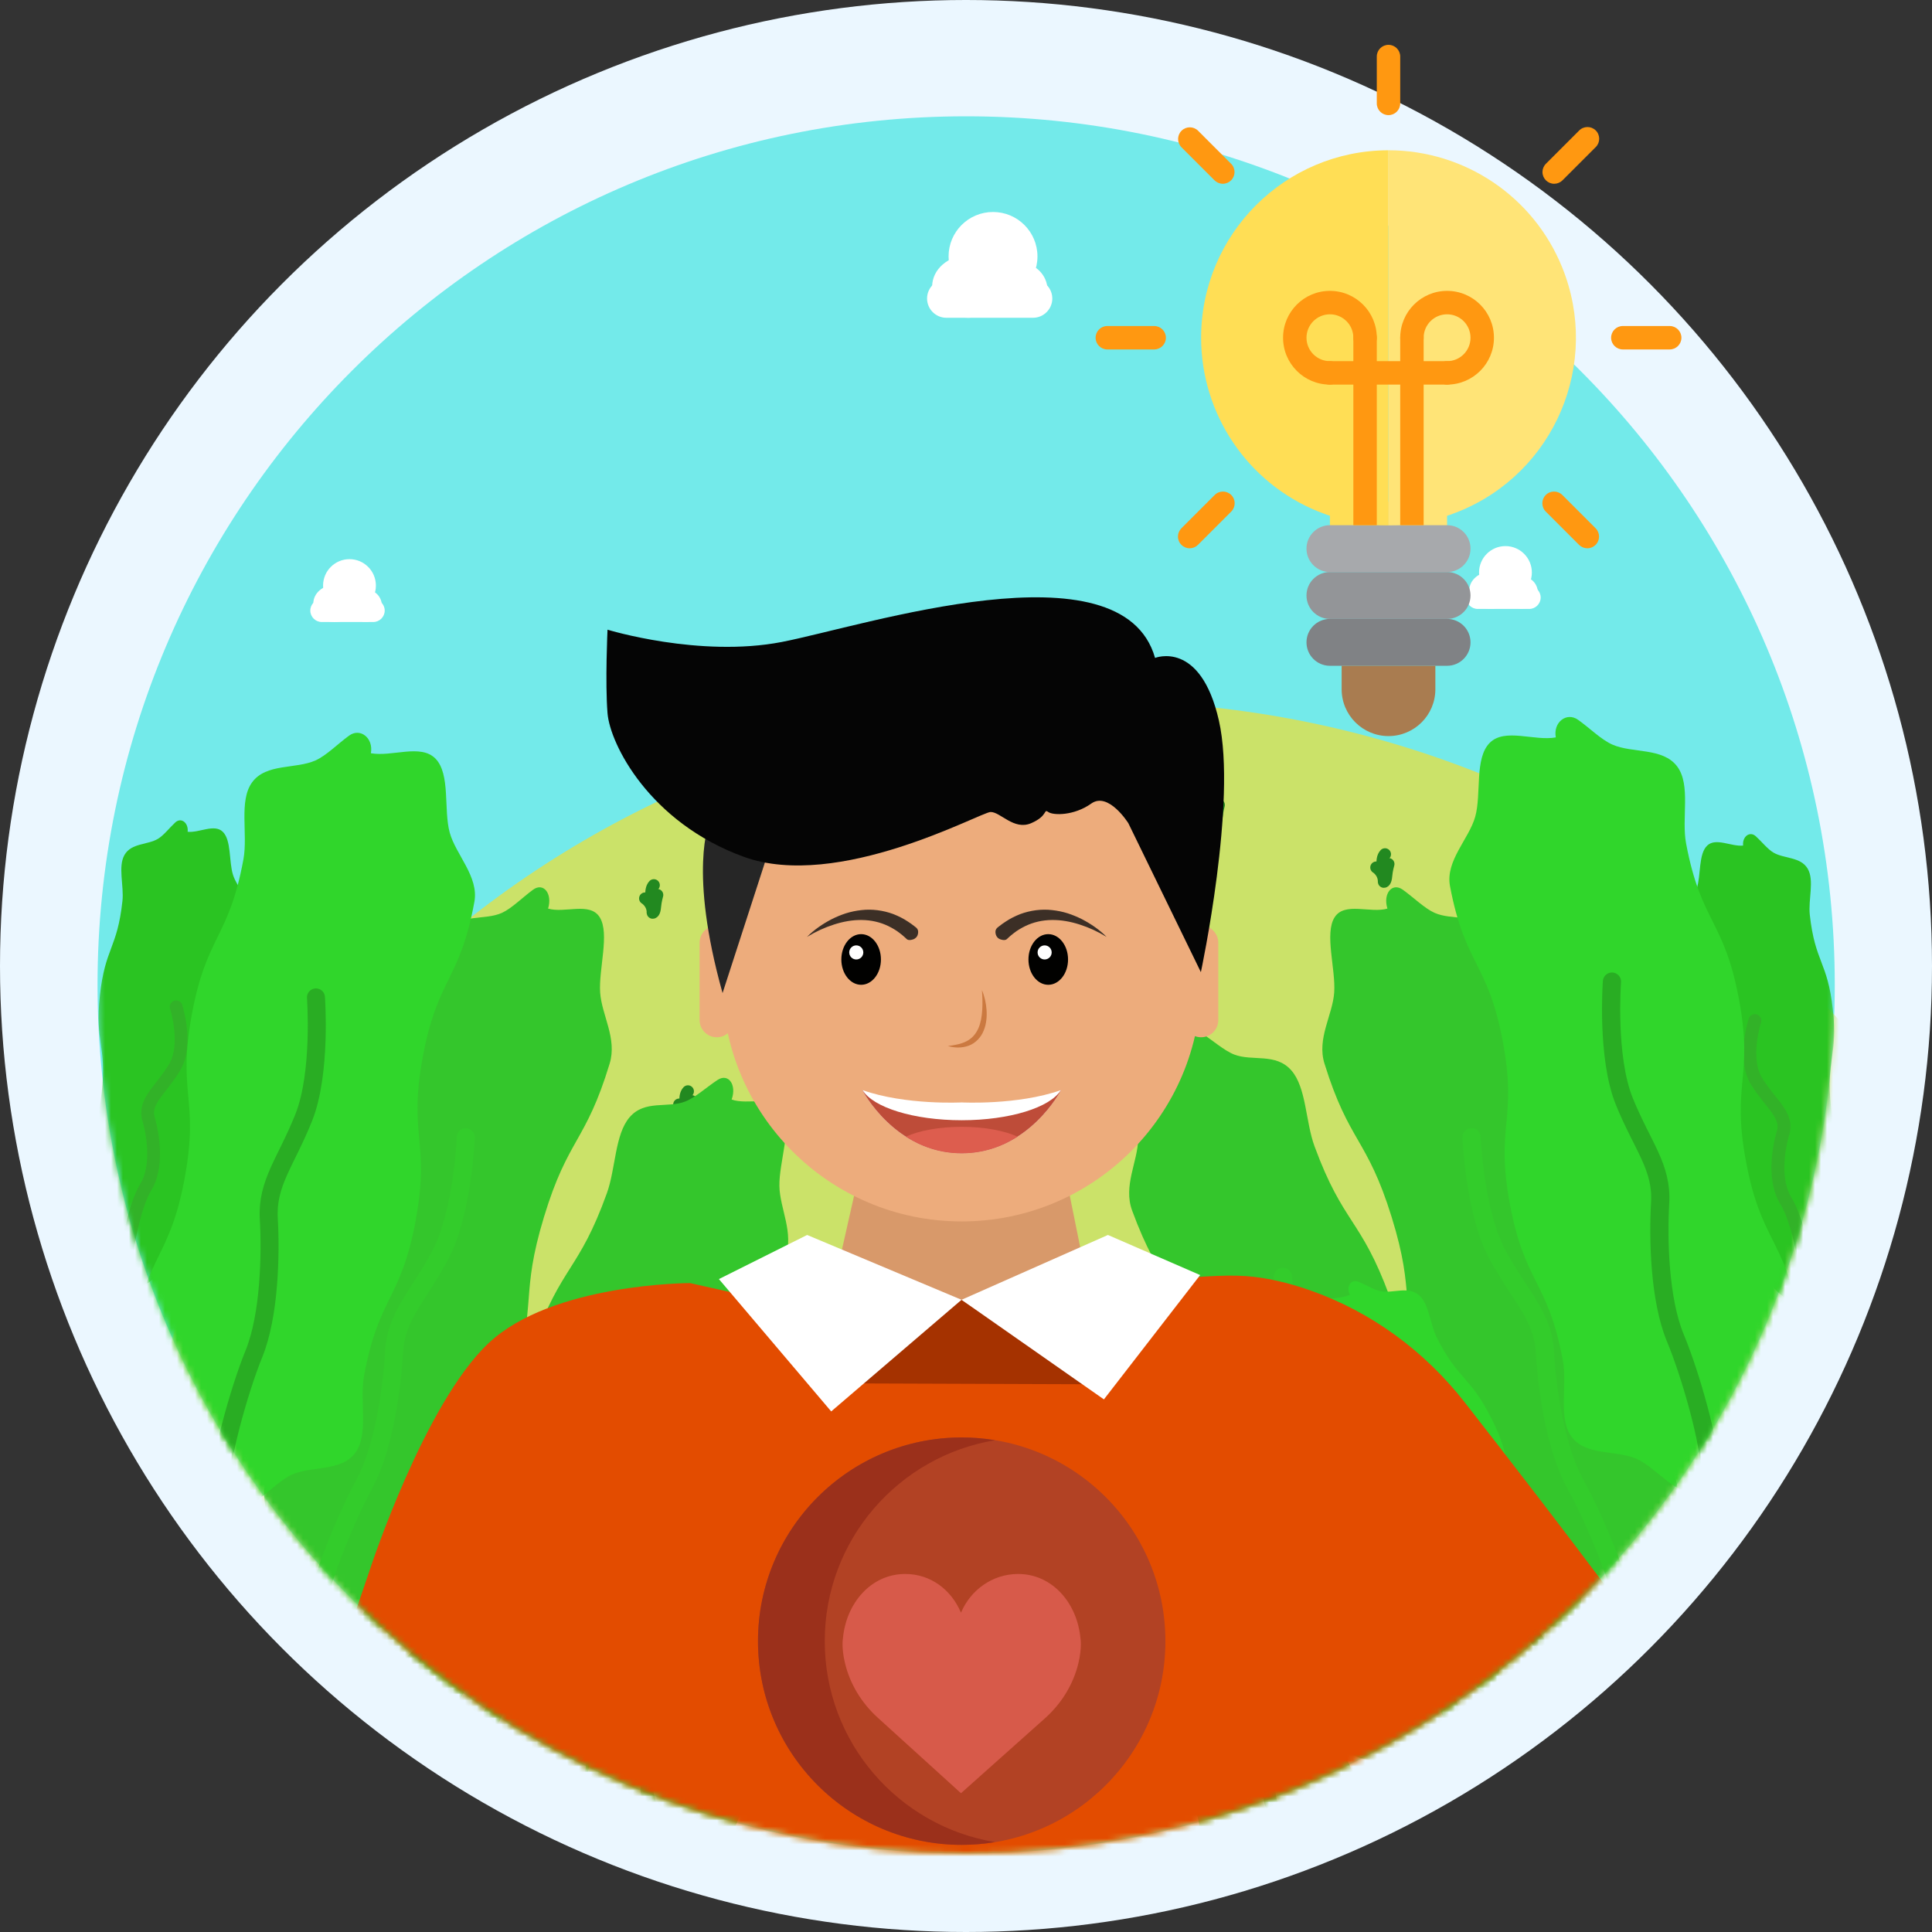 <?xml version="1.0" encoding="UTF-8"?>
<svg width="322px" height="322px" viewBox="0 0 322 322" version="1.1" xmlns="http://www.w3.org/2000/svg" xmlns:xlink="http://www.w3.org/1999/xlink">
    <rect x="0" y="0" width="322" height="322" fill="#333333" stroke="none"/>
    <!-- Generator: Sketch 54.1 (76490) - https://sketchapp.com -->
    <title>changelives</title>
    <desc>Created with Sketch.</desc>
    <defs>
        <path d="M0.256,145.232 C0.256,225.186 65.071,290.001 145.025,290.001 L145.025,290.001 C224.979,290.001 289.794,225.186 289.794,145.232 L289.794,145.232 C289.794,65.278 224.979,0.463 145.025,0.463 L145.025,0.463 C65.071,0.463 0.256,65.278 0.256,145.232" id="path-1"></path>
        <path d="M0.256,145.232 C0.256,225.186 65.071,290.001 145.025,290.001 L145.025,290.001 C224.979,290.001 289.794,225.186 289.794,145.232 L289.794,145.232 C289.794,65.278 224.979,0.463 145.025,0.463 L145.025,0.463 C65.071,0.463 0.256,65.278 0.256,145.232" id="path-3"></path>
        <path d="M0.256,145.232 C0.256,225.186 65.071,290.001 145.025,290.001 L145.025,290.001 C224.979,290.001 289.794,225.186 289.794,145.232 L289.794,145.232 C289.794,65.278 224.979,0.463 145.025,0.463 L145.025,0.463 C65.071,0.463 0.256,65.278 0.256,145.232" id="path-5"></path>
        <path d="M0.256,145.232 C0.256,225.186 65.071,290.001 145.025,290.001 L145.025,290.001 C224.979,290.001 289.794,225.186 289.794,145.232 L289.794,145.232 C289.794,65.278 224.979,0.463 145.025,0.463 L145.025,0.463 C65.071,0.463 0.256,65.278 0.256,145.232" id="path-7"></path>
        <path d="M0.256,145.232 C0.256,225.186 65.071,290.001 145.025,290.001 L145.025,290.001 C224.979,290.001 289.794,225.186 289.794,145.232 L289.794,145.232 C289.794,65.278 224.979,0.463 145.025,0.463 L145.025,0.463 C65.071,0.463 0.256,65.278 0.256,145.232" id="path-9"></path>
        <path d="M0.256,145.232 C0.256,225.186 65.071,290.001 145.025,290.001 L145.025,290.001 C224.979,290.001 289.794,225.186 289.794,145.232 L289.794,145.232 C289.794,65.278 224.979,0.463 145.025,0.463 L145.025,0.463 C65.071,0.463 0.256,65.278 0.256,145.232" id="path-11"></path>
        <path d="M0.256,145.232 C0.256,225.186 65.071,290.001 145.025,290.001 L145.025,290.001 C224.979,290.001 289.794,225.186 289.794,145.232 L289.794,145.232 C289.794,65.278 224.979,0.463 145.025,0.463 L145.025,0.463 C65.071,0.463 0.256,65.278 0.256,145.232" id="path-13"></path>
        <path d="M0.256,145.232 C0.256,225.186 65.071,290.001 145.025,290.001 L145.025,290.001 C224.979,290.001 289.794,225.186 289.794,145.232 L289.794,145.232 C289.794,65.278 224.979,0.463 145.025,0.463 L145.025,0.463 C65.071,0.463 0.256,65.278 0.256,145.232" id="path-15"></path>
        <path d="M0.256,145.232 C0.256,225.186 65.071,290.001 145.025,290.001 L145.025,290.001 C224.979,290.001 289.794,225.186 289.794,145.232 L289.794,145.232 C289.794,65.278 224.979,0.463 145.025,0.463 L145.025,0.463 C65.071,0.463 0.256,65.278 0.256,145.232" id="path-17"></path>
        <path d="M0.256,145.232 C0.256,225.186 65.071,290.001 145.025,290.001 L145.025,290.001 C224.979,290.001 289.794,225.186 289.794,145.232 L289.794,145.232 C289.794,65.278 224.979,0.463 145.025,0.463 L145.025,0.463 C65.071,0.463 0.256,65.278 0.256,145.232" id="path-19"></path>
        <path d="M0.256,145.232 C0.256,225.186 65.071,290.001 145.025,290.001 L145.025,290.001 C224.979,290.001 289.794,225.186 289.794,145.232 L289.794,145.232 C289.794,65.278 224.979,0.463 145.025,0.463 L145.025,0.463 C65.071,0.463 0.256,65.278 0.256,145.232" id="path-21"></path>
        <path d="M0.256,145.232 C0.256,225.186 65.071,290.001 145.025,290.001 L145.025,290.001 C224.979,290.001 289.794,225.186 289.794,145.232 L289.794,145.232 C289.794,65.278 224.979,0.463 145.025,0.463 L145.025,0.463 C65.071,0.463 0.256,65.278 0.256,145.232" id="path-23"></path>
        <path d="M0.256,145.232 C0.256,225.186 65.071,290.001 145.025,290.001 L145.025,290.001 C224.979,290.001 289.794,225.186 289.794,145.232 L289.794,145.232 C289.794,65.278 224.979,0.463 145.025,0.463 L145.025,0.463 C65.071,0.463 0.256,65.278 0.256,145.232" id="path-25"></path>
        <path d="M0.256,145.232 C0.256,225.186 65.071,290.001 145.025,290.001 L145.025,290.001 C224.979,290.001 289.794,225.186 289.794,145.232 L289.794,145.232 C289.794,65.278 224.979,0.463 145.025,0.463 L145.025,0.463 C65.071,0.463 0.256,65.278 0.256,145.232" id="path-27"></path>
        <path d="M0.256,145.232 C0.256,225.186 65.071,290.001 145.025,290.001 L145.025,290.001 C224.979,290.001 289.794,225.186 289.794,145.232 L289.794,145.232 C289.794,65.278 224.979,0.463 145.025,0.463 L145.025,0.463 C65.071,0.463 0.256,65.278 0.256,145.232" id="path-29"></path>
        <path d="M0.256,145.232 C0.256,225.186 65.071,290.001 145.025,290.001 L145.025,290.001 C224.979,290.001 289.794,225.186 289.794,145.232 L289.794,145.232 C289.794,65.278 224.979,0.463 145.025,0.463 L145.025,0.463 C65.071,0.463 0.256,65.278 0.256,145.232" id="path-31"></path>
        <path d="M0.256,145.232 C0.256,225.186 65.071,290.001 145.025,290.001 L145.025,290.001 C224.979,290.001 289.794,225.186 289.794,145.232 L289.794,145.232 C289.794,65.278 224.979,0.463 145.025,0.463 L145.025,0.463 C65.071,0.463 0.256,65.278 0.256,145.232" id="path-33"></path>
        <path d="M0.256,145.232 C0.256,225.186 65.071,290.001 145.025,290.001 L145.025,290.001 C224.979,290.001 289.794,225.186 289.794,145.232 L289.794,145.232 C289.794,65.278 224.979,0.463 145.025,0.463 L145.025,0.463 C65.071,0.463 0.256,65.278 0.256,145.232" id="path-35"></path>
        <path d="M0.256,145.232 C0.256,225.186 65.071,290.001 145.025,290.001 L145.025,290.001 C224.979,290.001 289.794,225.186 289.794,145.232 L289.794,145.232 C289.794,65.278 224.979,0.463 145.025,0.463 L145.025,0.463 C65.071,0.463 0.256,65.278 0.256,145.232" id="path-37"></path>
        <path d="M0.256,145.232 C0.256,225.186 65.071,290.001 145.025,290.001 L145.025,290.001 C224.979,290.001 289.794,225.186 289.794,145.232 L289.794,145.232 C289.794,65.278 224.979,0.463 145.025,0.463 L145.025,0.463 C65.071,0.463 0.256,65.278 0.256,145.232" id="path-39"></path>
        <path d="M0.256,145.232 C0.256,225.186 65.071,290.001 145.025,290.001 L145.025,290.001 C224.979,290.001 289.794,225.186 289.794,145.232 L289.794,145.232 C289.794,65.278 224.979,0.463 145.025,0.463 L145.025,0.463 C65.071,0.463 0.256,65.278 0.256,145.232" id="path-41"></path>
        <path d="M0.256,145.232 C0.256,225.186 65.071,290.001 145.025,290.001 L145.025,290.001 C224.979,290.001 289.794,225.186 289.794,145.232 L289.794,145.232 C289.794,65.278 224.979,0.463 145.025,0.463 L145.025,0.463 C65.071,0.463 0.256,65.278 0.256,145.232" id="path-43"></path>
        <path d="M0.256,145.232 C0.256,225.186 65.071,290.001 145.025,290.001 L145.025,290.001 C224.979,290.001 289.794,225.186 289.794,145.232 L289.794,145.232 C289.794,65.278 224.979,0.463 145.025,0.463 L145.025,0.463 C65.071,0.463 0.256,65.278 0.256,145.232" id="path-45"></path>
        <path d="M0.256,145.232 C0.256,225.186 65.071,290.001 145.025,290.001 L145.025,290.001 C224.979,290.001 289.794,225.186 289.794,145.232 L289.794,145.232 C289.794,65.278 224.979,0.463 145.025,0.463 L145.025,0.463 C65.071,0.463 0.256,65.278 0.256,145.232" id="path-47"></path>
        <path d="M0.256,145.232 C0.256,225.186 65.071,290.001 145.025,290.001 L145.025,290.001 C224.979,290.001 289.794,225.186 289.794,145.232 L289.794,145.232 C289.794,65.278 224.979,0.463 145.025,0.463 L145.025,0.463 C65.071,0.463 0.256,65.278 0.256,145.232" id="path-49"></path>
        <path d="M0.256,145.232 C0.256,225.186 65.071,290.001 145.025,290.001 L145.025,290.001 C224.979,290.001 289.794,225.186 289.794,145.232 L289.794,145.232 C289.794,65.278 224.979,0.463 145.025,0.463 L145.025,0.463 C65.071,0.463 0.256,65.278 0.256,145.232" id="path-51"></path>
        <path d="M0.256,145.232 C0.256,225.186 65.071,290.001 145.025,290.001 L145.025,290.001 C224.979,290.001 289.794,225.186 289.794,145.232 L289.794,145.232 C289.794,65.278 224.979,0.463 145.025,0.463 L145.025,0.463 C65.071,0.463 0.256,65.278 0.256,145.232" id="path-53"></path>
        <path d="M0.256,145.232 C0.256,225.186 65.071,290.001 145.025,290.001 L145.025,290.001 C224.979,290.001 289.794,225.186 289.794,145.232 L289.794,145.232 C289.794,65.278 224.979,0.463 145.025,0.463 L145.025,0.463 C65.071,0.463 0.256,65.278 0.256,145.232" id="path-55"></path>
        <path d="M0.256,145.232 C0.256,225.186 65.071,290.001 145.025,290.001 L145.025,290.001 C224.979,290.001 289.794,225.186 289.794,145.232 L289.794,145.232 C289.794,65.278 224.979,0.463 145.025,0.463 L145.025,0.463 C65.071,0.463 0.256,65.278 0.256,145.232" id="path-57"></path>
        <path d="M0.256,145.232 C0.256,225.186 65.071,290.001 145.025,290.001 L145.025,290.001 C224.979,290.001 289.794,225.186 289.794,145.232 L289.794,145.232 C289.794,65.278 224.979,0.463 145.025,0.463 L145.025,0.463 C65.071,0.463 0.256,65.278 0.256,145.232" id="path-59"></path>
        <path d="M0.256,145.232 C0.256,225.186 65.071,290.001 145.025,290.001 L145.025,290.001 C224.979,290.001 289.794,225.186 289.794,145.232 L289.794,145.232 C289.794,65.278 224.979,0.463 145.025,0.463 L145.025,0.463 C65.071,0.463 0.256,65.278 0.256,145.232" id="path-61"></path>
        <path d="M0.256,145.232 C0.256,225.186 65.071,290.001 145.025,290.001 L145.025,290.001 C224.979,290.001 289.794,225.186 289.794,145.232 L289.794,145.232 C289.794,65.278 224.979,0.463 145.025,0.463 L145.025,0.463 C65.071,0.463 0.256,65.278 0.256,145.232" id="path-63"></path>
        <path d="M0.256,145.232 C0.256,225.186 65.071,290.001 145.025,290.001 L145.025,290.001 C224.979,290.001 289.794,225.186 289.794,145.232 L289.794,145.232 C289.794,65.278 224.979,0.463 145.025,0.463 L145.025,0.463 C65.071,0.463 0.256,65.278 0.256,145.232" id="path-65"></path>
        <path d="M0.256,145.232 C0.256,225.186 65.071,290.001 145.025,290.001 L145.025,290.001 C224.979,290.001 289.794,225.186 289.794,145.232 L289.794,145.232 C289.794,65.278 224.979,0.463 145.025,0.463 L145.025,0.463 C65.071,0.463 0.256,65.278 0.256,145.232" id="path-67"></path>
        <path d="M0.256,145.232 C0.256,225.186 65.071,290.001 145.025,290.001 L145.025,290.001 C224.979,290.001 289.794,225.186 289.794,145.232 L289.794,145.232 C289.794,65.278 224.979,0.463 145.025,0.463 L145.025,0.463 C65.071,0.463 0.256,65.278 0.256,145.232" id="path-69"></path>
        <path d="M0.256,145.232 C0.256,225.186 65.071,290.001 145.025,290.001 L145.025,290.001 C224.979,290.001 289.794,225.186 289.794,145.232 L289.794,145.232 C289.794,65.278 224.979,0.463 145.025,0.463 L145.025,0.463 C65.071,0.463 0.256,65.278 0.256,145.232" id="path-71"></path>
        <path d="M0.256,145.232 C0.256,225.186 65.071,290.001 145.025,290.001 L145.025,290.001 C224.979,290.001 289.794,225.186 289.794,145.232 L289.794,145.232 C289.794,65.278 224.979,0.463 145.025,0.463 L145.025,0.463 C65.071,0.463 0.256,65.278 0.256,145.232" id="path-73"></path>
        <path d="M0.256,145.232 C0.256,225.186 65.071,290.001 145.025,290.001 L145.025,290.001 C224.979,290.001 289.794,225.186 289.794,145.232 L289.794,145.232 C289.794,65.278 224.979,0.463 145.025,0.463 L145.025,0.463 C65.071,0.463 0.256,65.278 0.256,145.232" id="path-75"></path>
        <path d="M0.256,145.232 C0.256,225.186 65.071,290.001 145.025,290.001 L145.025,290.001 C224.979,290.001 289.794,225.186 289.794,145.232 L289.794,145.232 C289.794,65.278 224.979,0.463 145.025,0.463 L145.025,0.463 C65.071,0.463 0.256,65.278 0.256,145.232" id="path-77"></path>
        <path d="M0.256,145.232 C0.256,225.186 65.071,290.001 145.025,290.001 L145.025,290.001 C224.979,290.001 289.794,225.186 289.794,145.232 L289.794,145.232 C289.794,65.278 224.979,0.463 145.025,0.463 L145.025,0.463 C65.071,0.463 0.256,65.278 0.256,145.232" id="path-79"></path>
        <path d="M0.256,145.232 C0.256,225.186 65.071,290.001 145.025,290.001 L145.025,290.001 C224.979,290.001 289.794,225.186 289.794,145.232 L289.794,145.232 C289.794,65.278 224.979,0.463 145.025,0.463 L145.025,0.463 C65.071,0.463 0.256,65.278 0.256,145.232" id="path-81"></path>
        <path d="M0.256,145.232 C0.256,225.186 65.071,290.001 145.025,290.001 L145.025,290.001 C224.979,290.001 289.794,225.186 289.794,145.232 L289.794,145.232 C289.794,65.278 224.979,0.463 145.025,0.463 L145.025,0.463 C65.071,0.463 0.256,65.278 0.256,145.232 L0.256,145.232 Z" id="path-83"></path>
        <path d="M0.256,145.232 C0.256,225.186 65.071,290.001 145.025,290.001 L145.025,290.001 C224.979,290.001 289.794,225.186 289.794,145.232 L289.794,145.232 C289.794,65.278 224.979,0.463 145.025,0.463 L145.025,0.463 C65.071,0.463 0.256,65.278 0.256,145.232" id="path-85"></path>
        <path d="M0.256,145.232 C0.256,225.186 65.071,290.001 145.025,290.001 L145.025,290.001 C224.979,290.001 289.794,225.186 289.794,145.232 L289.794,145.232 C289.794,65.278 224.979,0.463 145.025,0.463 L145.025,0.463 C65.071,0.463 0.256,65.278 0.256,145.232" id="path-87"></path>
        <path d="M0.256,145.232 C0.256,225.186 65.071,290.001 145.025,290.001 L145.025,290.001 C224.979,290.001 289.794,225.186 289.794,145.232 L289.794,145.232 C289.794,65.278 224.979,0.463 145.025,0.463 L145.025,0.463 C65.071,0.463 0.256,65.278 0.256,145.232" id="path-89"></path>
        <path d="M0.256,145.232 C0.256,225.186 65.071,290.001 145.025,290.001 L145.025,290.001 C224.979,290.001 289.794,225.186 289.794,145.232 L289.794,145.232 C289.794,65.278 224.979,0.463 145.025,0.463 L145.025,0.463 C65.071,0.463 0.256,65.278 0.256,145.232" id="path-91"></path>
        <path d="M0.256,145.232 C0.256,225.186 65.071,290.001 145.025,290.001 L145.025,290.001 C224.979,290.001 289.794,225.186 289.794,145.232 L289.794,145.232 C289.794,65.278 224.979,0.463 145.025,0.463 L145.025,0.463 C65.071,0.463 0.256,65.278 0.256,145.232 L0.256,145.232 Z" id="path-93"></path>
        <path d="M0.256,145.232 C0.256,225.186 65.071,290.001 145.025,290.001 L145.025,290.001 C224.979,290.001 289.794,225.186 289.794,145.232 L289.794,145.232 C289.794,65.278 224.979,0.463 145.025,0.463 L145.025,0.463 C65.071,0.463 0.256,65.278 0.256,145.232 L0.256,145.232 Z" id="path-95"></path>
        <path d="M0.256,145.232 C0.256,225.186 65.071,290.001 145.025,290.001 L145.025,290.001 C224.979,290.001 289.794,225.186 289.794,145.232 L289.794,145.232 C289.794,65.278 224.979,0.463 145.025,0.463 L145.025,0.463 C65.071,0.463 0.256,65.278 0.256,145.232" id="path-97"></path>
        <path d="M0.256,145.232 C0.256,225.186 65.071,290.001 145.025,290.001 L145.025,290.001 C224.979,290.001 289.794,225.186 289.794,145.232 L289.794,145.232 C289.794,65.278 224.979,0.463 145.025,0.463 L145.025,0.463 C65.071,0.463 0.256,65.278 0.256,145.232" id="path-99"></path>
        <path d="M0.256,145.232 C0.256,225.186 65.071,290.001 145.025,290.001 L145.025,290.001 C224.979,290.001 289.794,225.186 289.794,145.232 L289.794,145.232 C289.794,65.278 224.979,0.463 145.025,0.463 L145.025,0.463 C65.071,0.463 0.256,65.278 0.256,145.232" id="path-101"></path>
        <path d="M0.256,145.232 C0.256,225.186 65.071,290.001 145.025,290.001 L145.025,290.001 C224.979,290.001 289.794,225.186 289.794,145.232 L289.794,145.232 C289.794,65.278 224.979,0.463 145.025,0.463 L145.025,0.463 C65.071,0.463 0.256,65.278 0.256,145.232" id="path-103"></path>
        <path d="M0.256,145.232 C0.256,225.186 65.071,290.001 145.025,290.001 L145.025,290.001 C224.979,290.001 289.794,225.186 289.794,145.232 L289.794,145.232 C289.794,65.278 224.979,0.463 145.025,0.463 L145.025,0.463 C65.071,0.463 0.256,65.278 0.256,145.232" id="path-105"></path>
        <path d="M0.256,145.232 C0.256,225.186 65.071,290.001 145.025,290.001 L145.025,290.001 C224.979,290.001 289.794,225.186 289.794,145.232 L289.794,145.232 C289.794,65.278 224.979,0.463 145.025,0.463 L145.025,0.463 C65.071,0.463 0.256,65.278 0.256,145.232" id="path-107"></path>
        <path d="M0.256,145.232 C0.256,225.186 65.071,290.001 145.025,290.001 L145.025,290.001 C224.979,290.001 289.794,225.186 289.794,145.232 L289.794,145.232 C289.794,65.278 224.979,0.463 145.025,0.463 L145.025,0.463 C65.071,0.463 0.256,65.278 0.256,145.232" id="path-109"></path>
        <path d="M0.256,145.232 C0.256,225.186 65.071,290.001 145.025,290.001 L145.025,290.001 C224.979,290.001 289.794,225.186 289.794,145.232 L289.794,145.232 C289.794,65.278 224.979,0.463 145.025,0.463 L145.025,0.463 C65.071,0.463 0.256,65.278 0.256,145.232 L0.256,145.232 Z" id="path-111"></path>
        <path d="M0.256,145.232 C0.256,225.186 65.071,290.001 145.025,290.001 L145.025,290.001 C224.979,290.001 289.794,225.186 289.794,145.232 L289.794,145.232 C289.794,65.278 224.979,0.463 145.025,0.463 L145.025,0.463 C65.071,0.463 0.256,65.278 0.256,145.232 L0.256,145.232 Z" id="path-113"></path>
        <path d="M0.256,145.232 C0.256,225.186 65.071,290.001 145.025,290.001 L145.025,290.001 C224.979,290.001 289.794,225.186 289.794,145.232 L289.794,145.232 C289.794,65.278 224.979,0.463 145.025,0.463 L145.025,0.463 C65.071,0.463 0.256,65.278 0.256,145.232 L0.256,145.232 Z" id="path-115"></path>
        <path d="M0.256,145.232 C0.256,225.186 65.071,290.001 145.025,290.001 L145.025,290.001 C224.979,290.001 289.794,225.186 289.794,145.232 L289.794,145.232 C289.794,65.278 224.979,0.463 145.025,0.463 L145.025,0.463 C65.071,0.463 0.256,65.278 0.256,145.232 L0.256,145.232 Z" id="path-117"></path>
        <path d="M0.256,145.232 C0.256,225.186 65.071,290.001 145.025,290.001 L145.025,290.001 C224.979,290.001 289.794,225.186 289.794,145.232 L289.794,145.232 C289.794,65.278 224.979,0.463 145.025,0.463 L145.025,0.463 C65.071,0.463 0.256,65.278 0.256,145.232" id="path-119"></path>
        <path d="M0.256,145.232 C0.256,225.186 65.071,290.001 145.025,290.001 L145.025,290.001 C224.979,290.001 289.794,225.186 289.794,145.232 L289.794,145.232 C289.794,65.278 224.979,0.463 145.025,0.463 L145.025,0.463 C65.071,0.463 0.256,65.278 0.256,145.232" id="path-121"></path>
        <path d="M0.256,145.232 C0.256,225.186 65.071,290.001 145.025,290.001 L145.025,290.001 C224.979,290.001 289.794,225.186 289.794,145.232 L289.794,145.232 C289.794,65.278 224.979,0.463 145.025,0.463 L145.025,0.463 C65.071,0.463 0.256,65.278 0.256,145.232" id="path-123"></path>
    </defs>
    <g id="Page-1" stroke="none" stroke-width="1" fill="none" fill-rule="evenodd">
        <g id="Career" transform="translate(-1237, -3133)">
            <g id="Illust" transform="translate(0, 2174)">
                <g id="changelives" transform="translate(1237, 959)">
                    <circle id="Oval-Copy" fill="#EBF7FF" cx="161" cy="161" r="161"></circle>
                    <g transform="translate(16, 7)">
                        <g id="Group-27" transform="translate(0, 12.372)">
                            <path d="M289.794,144.782 C289.794,224.736 224.979,289.551 145.025,289.551 C65.071,289.551 0.256,224.736 0.256,144.782 C0.256,64.828 65.071,0.013 145.025,0.013 C224.979,0.013 289.794,64.828 289.794,144.782" id="Fill-1" fill="#73EAEA"></path>
                            <path d="M46.649,78.222 C46.649,80.653 44.678,82.623 42.248,82.623 C39.817,82.623 37.846,80.653 37.846,78.222 C37.846,75.792 39.817,73.821 42.248,73.821 C44.678,73.821 46.649,75.792 46.649,78.222" id="Fill-3" fill="#FFFFFF"></path>
                            <path d="M43.338,81.207 C43.338,82.913 41.745,84.296 39.779,84.296 C37.814,84.296 36.22,82.913 36.22,81.207 C36.22,79.501 37.814,78.118 39.779,78.118 C41.745,78.118 43.338,79.501 43.338,81.207" id="Fill-5" fill="#FFFFFF"></path>
                            <path d="M47.647,81.567 C47.647,83.058 46.438,84.267 44.947,84.267 C43.456,84.267 42.248,83.058 42.248,81.567 C42.248,80.076 43.456,78.868 44.947,78.868 C46.438,78.868 47.647,80.076 47.647,81.567" id="Fill-7" fill="#FFFFFF"></path>
                            <path d="M46.211,84.296 L37.625,84.296 C36.575,84.296 35.717,83.438 35.717,82.389 C35.717,81.34 36.575,80.482 37.625,80.482 L46.211,80.482 C47.26,80.482 48.118,81.34 48.118,82.389 C48.118,83.438 47.26,84.296 46.211,84.296" id="Fill-9" fill="#FFFFFF"></path>
                            <path d="M239.31,76.044 C239.31,78.475 237.339,80.445 234.908,80.445 C232.478,80.445 230.507,78.475 230.507,76.044 C230.507,73.613 232.478,71.643 234.908,71.643 C237.339,71.643 239.31,73.613 239.31,76.044" id="Fill-11" fill="#FFFFFF"></path>
                            <path d="M235.999,79.029 C235.999,80.735 234.405,82.118 232.44,82.118 C230.475,82.118 228.881,80.735 228.881,79.029 C228.881,77.323 230.475,75.94 232.44,75.94 C234.405,75.94 235.999,77.323 235.999,79.029" id="Fill-13" fill="#FFFFFF"></path>
                            <path d="M240.307,79.389 C240.307,80.88 239.099,82.089 237.608,82.089 C236.117,82.089 234.908,80.88 234.908,79.389 C234.908,77.898 236.117,76.689 237.608,76.689 C239.099,76.689 240.307,77.898 240.307,79.389" id="Fill-15" fill="#FFFFFF"></path>
                            <path d="M238.872,82.118 L230.285,82.118 C229.236,82.118 228.378,81.26 228.378,80.211 C228.378,79.162 229.236,78.303 230.285,78.303 L238.872,78.303 C239.921,78.303 240.779,79.162 240.779,80.211 C240.779,81.26 239.921,82.118 238.872,82.118" id="Fill-17" fill="#FFFFFF"></path>
                            <path d="M156.91,23.367 C156.91,27.458 153.593,30.774 149.502,30.774 C145.411,30.774 142.095,27.458 142.095,23.367 C142.095,19.276 145.411,15.959 149.502,15.959 C153.593,15.959 156.91,19.276 156.91,23.367" id="Fill-19" fill="#FFFFFF"></path>
                            <path d="M151.337,28.391 C151.337,31.262 148.656,33.59 145.347,33.59 C142.039,33.59 139.357,31.262 139.357,28.391 C139.357,25.519 142.039,23.192 145.347,23.192 C148.656,23.192 151.337,25.519 151.337,28.391" id="Fill-21" fill="#FFFFFF"></path>
                            <path d="M158.589,28.997 C158.589,31.506 156.555,33.54 154.046,33.54 C151.536,33.54 149.502,31.506 149.502,28.997 C149.502,26.488 151.536,24.453 154.046,24.453 C156.555,24.453 158.589,26.488 158.589,28.997" id="Fill-23" fill="#FFFFFF"></path>
                            <path d="M156.173,33.59 L141.72,33.59 C139.955,33.59 138.51,32.146 138.51,30.38 C138.51,28.615 139.955,27.17 141.72,27.17 L156.173,27.17 C157.938,27.17 159.383,28.615 159.383,30.38 C159.383,32.146 157.938,33.59 156.173,33.59" id="Fill-25" fill="#FFFFFF"></path>
                        </g>
                        <g id="Group-214" transform="translate(0, 11.9)">
                            <g id="Group-30">
                                <mask id="mask-2" fill="white">
                                    <use xlink:href="#path-1"></use>
                                </mask>
                                <g id="Clip-29"></g>
                                <path d="M326.844,240.488 C326.844,316.012 255.276,377.236 166.991,377.236 C78.706,377.236 7.137,316.012 7.137,240.488 C7.137,164.964 79.274,98.001 167.559,98.001 C255.844,98.001 326.844,164.964 326.844,240.488" id="Fill-28" fill="#CBE269" mask="url(#mask-2)"></path>
                            </g>
                            <g id="Group-33">
                                <mask id="mask-4" fill="white">
                                    <use xlink:href="#path-3"></use>
                                </mask>
                                <g id="Clip-32"></g>
                                <path d="M91.514,130.836 C91.514,130.836 92.786,131.576 92.786,133.226 C92.786,133.226 92.656,130.895 92.58,130.403 C92.487,129.807 92.58,129.022 92.971,128.63" id="Stroke-31" stroke="#228920" stroke-width="2" stroke-linecap="round" mask="url(#mask-4)"></path>
                            </g>
                            <g id="Group-36">
                                <mask id="mask-6" fill="white">
                                    <use xlink:href="#path-5"></use>
                                </mask>
                                <g id="Clip-35"></g>
                                <path d="M93.548,130.258 C93.548,130.258 93.26,131.227 93.177,132.238 C93.095,133.248 92.785,133.226 92.785,133.226" id="Stroke-34" stroke="#228920" stroke-width="2" stroke-linecap="round" mask="url(#mask-6)"></path>
                            </g>
                            <g id="Group-39">
                                <mask id="mask-8" fill="white">
                                    <use xlink:href="#path-7"></use>
                                </mask>
                                <g id="Clip-38"></g>
                                <path d="M64.01,142.591 C64.01,142.591 65.281,143.331 65.281,144.981 C65.281,144.981 65.152,142.651 65.075,142.158 C64.983,141.563 65.075,140.777 65.467,140.385" id="Stroke-37" stroke="#228920" stroke-width="2" stroke-linecap="round" mask="url(#mask-8)"></path>
                            </g>
                            <g id="Group-42">
                                <mask id="mask-10" fill="white">
                                    <use xlink:href="#path-9"></use>
                                </mask>
                                <g id="Clip-41"></g>
                                <path d="M66.044,142.014 C66.044,142.014 65.755,142.983 65.673,143.993 C65.591,145.003 65.281,144.981 65.281,144.981" id="Stroke-40" stroke="#228920" stroke-width="2" stroke-linecap="round" mask="url(#mask-10)"></path>
                            </g>
                            <g id="Group-45">
                                <mask id="mask-12" fill="white">
                                    <use xlink:href="#path-11"></use>
                                </mask>
                                <g id="Clip-44"></g>
                                <path d="M97.197,165.188 C97.197,165.188 98.468,165.929 98.468,167.579 C98.468,167.579 98.339,165.248 98.262,164.756 C98.169,164.16 98.262,163.374 98.654,162.983" id="Stroke-43" stroke="#228920" stroke-width="2" stroke-linecap="round" mask="url(#mask-12)"></path>
                            </g>
                            <g id="Group-48">
                                <mask id="mask-14" fill="white">
                                    <use xlink:href="#path-13"></use>
                                </mask>
                                <g id="Clip-47"></g>
                                <path d="M99.231,164.611 C99.231,164.611 98.942,165.58 98.86,166.59 C98.777,167.601 98.468,167.579 98.468,167.579" id="Stroke-46" stroke="#228920" stroke-width="2" stroke-linecap="round" mask="url(#mask-14)"></path>
                            </g>
                            <g id="Group-51">
                                <mask id="mask-16" fill="white">
                                    <use xlink:href="#path-15"></use>
                                </mask>
                                <g id="Clip-50"></g>
                                <path d="M213.377,125.679 C213.377,125.679 214.648,126.42 214.648,128.07 C214.648,128.07 214.519,125.739 214.442,125.246 C214.349,124.651 214.442,123.865 214.834,123.474" id="Stroke-49" stroke="#228920" stroke-width="2" stroke-linecap="round" mask="url(#mask-16)"></path>
                            </g>
                            <g id="Group-54">
                                <mask id="mask-18" fill="white">
                                    <use xlink:href="#path-17"></use>
                                </mask>
                                <g id="Clip-53"></g>
                                <path d="M215.411,125.102 C215.411,125.102 215.122,126.071 215.04,127.081 C214.957,128.091 214.648,128.07 214.648,128.07" id="Stroke-52" stroke="#228920" stroke-width="2" stroke-linecap="round" mask="url(#mask-18)"></path>
                            </g>
                            <g id="Group-57">
                                <mask id="mask-20" fill="white">
                                    <use xlink:href="#path-19"></use>
                                </mask>
                                <g id="Clip-56"></g>
                                <path d="M185.555,160.15 C185.555,160.15 186.826,160.89 186.826,162.54 C186.826,162.54 186.697,160.21 186.62,159.717 C186.528,159.122 186.62,158.336 187.012,157.944" id="Stroke-55" stroke="#228920" stroke-width="2" stroke-linecap="round" mask="url(#mask-20)"></path>
                            </g>
                            <g id="Group-60">
                                <mask id="mask-22" fill="white">
                                    <use xlink:href="#path-21"></use>
                                </mask>
                                <g id="Clip-59"></g>
                                <path d="M187.589,159.573 C187.589,159.573 187.301,160.542 187.218,161.552 C187.135,162.562 186.827,162.541 186.827,162.541" id="Stroke-58" stroke="#228920" stroke-width="2" stroke-linecap="round" mask="url(#mask-22)"></path>
                            </g>
                            <g id="Group-63">
                                <mask id="mask-24" fill="white">
                                    <use xlink:href="#path-23"></use>
                                </mask>
                                <g id="Clip-62"></g>
                                <path d="M185.115,115.843 C185.115,115.843 186.387,116.584 186.387,118.233 C186.387,118.233 186.257,115.902 186.18,115.41 C186.088,114.815 186.18,114.029 186.572,113.637" id="Stroke-61" stroke="#228920" stroke-width="2" stroke-linecap="round" mask="url(#mask-24)"></path>
                            </g>
                            <g id="Group-66">
                                <mask id="mask-26" fill="white">
                                    <use xlink:href="#path-25"></use>
                                </mask>
                                <g id="Clip-65"></g>
                                <path d="M187.149,115.266 C187.149,115.266 186.861,116.235 186.778,117.245 C186.696,118.255 186.387,118.233 186.387,118.233" id="Stroke-64" stroke="#228920" stroke-width="2" stroke-linecap="round" mask="url(#mask-26)"></path>
                            </g>
                            <g id="Group-69">
                                <mask id="mask-28" fill="white">
                                    <use xlink:href="#path-27"></use>
                                </mask>
                                <g id="Clip-68"></g>
                                <path d="M252.682,133.939 C252.682,133.939 253.953,134.679 253.953,136.329 C253.953,136.329 253.824,133.999 253.747,133.506 C253.654,132.911 253.747,132.125 254.139,131.733" id="Stroke-67" stroke="#228920" stroke-width="2" stroke-linecap="round" mask="url(#mask-28)"></path>
                            </g>
                            <g id="Group-72">
                                <mask id="mask-30" fill="white">
                                    <use xlink:href="#path-29"></use>
                                </mask>
                                <g id="Clip-71"></g>
                                <path d="M254.715,133.362 C254.715,133.362 254.427,134.331 254.344,135.341 C254.262,136.351 253.953,136.329 253.953,136.329" id="Stroke-70" stroke="#228920" stroke-width="2" stroke-linecap="round" mask="url(#mask-30)"></path>
                            </g>
                            <g id="Group-75">
                                <mask id="mask-32" fill="white">
                                    <use xlink:href="#path-31"></use>
                                </mask>
                                <g id="Clip-74"></g>
                                <path d="M37.282,257.877 L38.63,253.44 L37.282,257.877 C38.027,255.425 37.058,253.163 35.314,253.291 C33.196,253.447 31.067,253.678 30.017,251.981 C28.336,249.263 30.219,243.342 29.952,239.446 C29.693,235.669 27.094,231.8 28.368,227.607 C32.381,214.389 35.296,215.274 39.31,202.056 C43.325,188.837 40.41,187.952 44.425,174.732 C48.439,161.513 51.354,162.398 55.368,149.178 C56.642,144.985 56.191,139.341 58.506,136.346 C60.894,133.256 64.763,134.56 67.672,133.236 C69.273,132.507 71.077,130.678 72.841,129.386 C74.577,128.115 76.107,130.029 75.348,132.529 L76.696,128.092 L75.348,132.529 C78.103,133.366 82.332,131.354 83.961,133.988 C85.642,136.706 83.759,142.627 84.026,146.523 C84.284,150.3 86.883,154.169 85.61,158.363 C81.596,171.58 78.681,170.695 74.668,183.913 C70.653,197.132 73.568,198.018 69.553,211.237 C65.538,224.456 62.624,223.571 58.61,236.79 C57.336,240.984 57.787,246.628 55.472,249.623 C53.084,252.713 49.215,251.408 46.306,252.733 C43.487,254.016 40.037,258.713 37.282,257.877" id="Fill-73" fill="#34C62C" mask="url(#mask-32)"></path>
                            </g>
                            <g id="Group-78">
                                <mask id="mask-34" fill="white">
                                    <use xlink:href="#path-33"></use>
                                </mask>
                                <g id="Clip-77"></g>
                                <path d="M61.632,170.639 C61.632,170.639 61.143,183.251 57.359,190.305 C53.575,197.358 50.009,200.444 49.68,206.405 C49.35,212.364 47.985,222.442 44.692,228.483 C41.399,234.523 36.908,245.883 36.797,249.382" id="Stroke-76" stroke="#33CC2B" stroke-width="3" stroke-linecap="round" mask="url(#mask-34)"></path>
                            </g>
                            <g id="Group-81">
                                <mask id="mask-36" fill="white">
                                    <use xlink:href="#path-35"></use>
                                </mask>
                                <g id="Clip-80"></g>
                                <path d="M61.584,287.618 L63.154,283.255 L61.584,287.618 C62.452,285.207 61.599,282.899 59.851,282.938 C57.727,282.987 55.589,283.11 54.626,281.361 C53.085,278.562 55.265,272.744 55.195,268.84 C55.128,265.054 52.728,261.059 54.212,256.935 C58.889,243.937 61.755,244.969 66.433,231.971 C71.111,218.972 68.244,217.94 72.922,204.941 C77.6,191.941 80.466,192.973 85.144,179.973 C86.628,175.85 86.463,170.19 88.927,167.315 C91.468,164.35 95.266,165.849 98.238,164.673 C99.874,164.026 101.768,162.291 103.596,161.089 C105.393,159.908 106.825,161.897 105.94,164.355 L107.511,159.992 L105.94,164.355 C108.649,165.33 112.974,163.535 114.468,166.248 C116.01,169.047 113.83,174.865 113.899,178.77 C113.967,182.555 116.367,186.551 114.883,190.674 C110.206,203.673 107.339,202.641 102.662,215.638 C97.984,228.638 100.85,229.669 96.172,242.669 C91.495,255.669 88.628,254.638 83.95,267.637 C82.466,271.76 82.632,277.42 80.168,280.294 C77.627,283.259 73.828,281.761 70.857,282.936 C67.976,284.076 64.293,288.593 61.584,287.618" id="Fill-79" fill="#34C62C" mask="url(#mask-36)"></path>
                            </g>
                            <g id="Group-84">
                                <mask id="mask-38" fill="white">
                                    <use xlink:href="#path-37"></use>
                                </mask>
                                <g id="Clip-83"></g>
                                <path d="M90.314,201.723 C90.314,201.723 89.188,214.294 85.052,221.147 C80.917,228.001 77.2,230.902 76.569,236.838 C75.938,242.774 74.065,252.77 70.471,258.636 C66.877,264.502 61.816,275.62 61.53,279.109" id="Stroke-82" stroke="#33CC2B" stroke-width="3" stroke-linecap="round" mask="url(#mask-38)"></path>
                            </g>
                            <g id="Group-87">
                                <mask id="mask-40" fill="white">
                                    <use xlink:href="#path-39"></use>
                                </mask>
                                <g id="Clip-86"></g>
                                <path d="M45.758,273.037 L46.949,270.618 L45.758,273.037 C46.416,271.7 45.947,270.25 44.805,270.096 C43.418,269.908 42.019,269.764 41.457,268.633 C40.558,266.822 42.202,263.606 42.305,261.292 C42.405,259.049 40.991,256.444 42.116,254.158 C45.661,246.954 47.492,247.855 51.037,240.651 C54.583,233.445 52.752,232.545 56.298,225.34 C59.844,218.134 61.674,219.035 65.22,211.83 C66.345,209.545 66.453,206.184 68.169,204.736 C69.94,203.243 72.361,204.514 74.344,204.122 C75.436,203.906 76.737,203.073 77.975,202.549 C79.193,202.034 80.051,203.355 79.38,204.717 L80.571,202.298 L79.38,204.717 C81.111,205.568 84,204.948 84.872,206.703 C85.771,208.513 84.127,211.729 84.024,214.044 C83.924,216.286 85.338,218.892 84.213,221.177 C80.668,228.382 78.837,227.48 75.292,234.685 C71.746,241.89 73.577,242.79 70.031,249.996 C66.485,257.201 64.655,256.3 61.109,263.505 C59.984,265.791 59.876,269.152 58.16,270.599 C56.389,272.093 53.968,270.821 51.986,271.214 C50.063,271.594 47.488,273.888 45.758,273.037" id="Fill-85" fill="#30D62B" mask="url(#mask-40)"></path>
                            </g>
                            <g id="Group-90">
                                <mask id="mask-42" fill="white">
                                    <use xlink:href="#path-41"></use>
                                </mask>
                                <g id="Clip-89"></g>
                                <path d="M67.59,231.468 C67.59,231.468 67.34,238.087 63.872,240.875 C60.404,243.664 57.075,244.387 56.863,247.49 C56.651,250.592 55.527,255.627 52.508,258.001 C49.488,260.376 44.851,268.253 44.805,270.096" id="Stroke-88" stroke="#32B228" stroke-width="2.127" stroke-linecap="round" mask="url(#mask-42)"></path>
                            </g>
                            <g id="Group-93">
                                <mask id="mask-44" fill="white">
                                    <use xlink:href="#path-43"></use>
                                </mask>
                                <g id="Clip-92"></g>
                                <path d="M7.082,195.433 L7.372,192.753 L7.082,195.433 C7.242,193.952 6.305,192.75 5.179,192.996 C3.811,193.295 2.447,193.638 1.532,192.768 C0.067,191.375 0.51,187.79 -0.185,185.581 C-0.86,183.439 -3.08,181.475 -2.806,178.943 C-1.942,170.96 0.087,171.18 0.951,163.197 C1.815,155.214 -0.214,154.994 0.65,147.01 C1.514,139.027 3.543,139.246 4.407,131.262 C4.681,128.73 3.631,125.535 4.748,123.587 C5.9,121.577 8.61,121.943 10.339,120.896 C11.291,120.319 12.228,119.091 13.212,118.174 C14.18,117.274 15.438,118.221 15.275,119.73 L15.565,117.05 L15.275,119.73 C17.192,119.937 19.694,118.365 21.114,119.715 C22.579,121.109 22.136,124.693 22.832,126.902 C23.506,129.044 25.726,131.008 25.452,133.54 C24.588,141.522 22.56,141.303 21.696,149.286 C20.832,157.269 22.86,157.489 21.996,165.473 C21.132,173.457 19.104,173.237 18.24,181.221 C17.966,183.753 19.015,186.948 17.898,188.896 C16.746,190.905 14.037,190.54 12.308,191.588 C10.631,192.603 8.998,195.64 7.082,195.433" id="Fill-91" fill="#2AC422" mask="url(#mask-44)"></path>
                            </g>
                            <g id="Group-96">
                                <mask id="mask-46" fill="white">
                                    <use xlink:href="#path-45"></use>
                                </mask>
                                <g id="Clip-95"></g>
                                <path d="M13.358,148.901 C13.358,148.901 15.39,155.205 13.086,159.013 C10.783,162.821 7.903,164.64 8.766,167.627 C9.629,170.614 10.298,175.73 8.274,178.995 C6.25,182.26 4.591,191.249 5.179,192.996" id="Stroke-94" stroke="#32B228" stroke-width="2.127" stroke-linecap="round" mask="url(#mask-46)"></path>
                            </g>
                            <g id="Group-99">
                                <mask id="mask-48" fill="white">
                                    <use xlink:href="#path-47"></use>
                                </mask>
                                <g id="Clip-98"></g>
                                <path d="M89.728,308.129 L90.07,305.455 L89.728,308.129 C89.917,306.652 88.719,305.395 87.296,305.582 C85.567,305.809 83.843,306.08 82.677,305.158 C80.809,303.681 81.336,300.109 80.434,297.854 C79.56,295.669 76.731,293.58 77.054,291.053 C78.073,283.088 80.643,283.417 81.662,275.453 C82.681,267.488 80.11,267.158 81.129,259.193 C82.148,251.227 84.718,251.556 85.737,243.591 C86.06,241.064 84.701,237.802 86.096,235.907 C87.537,233.952 90.971,234.464 93.15,233.505 C94.35,232.978 95.525,231.795 96.762,230.928 C97.979,230.076 99.582,231.093 99.389,232.599 L99.731,229.926 L99.389,232.599 C101.818,232.91 104.971,231.465 106.782,232.897 C108.65,234.373 108.123,237.946 109.024,240.201 C109.899,242.386 112.728,244.475 112.405,247.002 C111.386,254.967 108.816,254.638 107.797,262.602 C106.778,270.568 109.349,270.896 108.33,278.862 C107.311,286.827 104.74,286.498 103.722,294.464 C103.398,296.991 104.758,300.252 103.363,302.147 C101.922,304.103 98.488,303.59 96.309,304.55 C94.196,305.479 92.157,308.439 89.728,308.129" id="Fill-97" fill="#30D62B" mask="url(#mask-48)"></path>
                            </g>
                            <g id="Group-102">
                                <mask id="mask-50" fill="white">
                                    <use xlink:href="#path-49"></use>
                                </mask>
                                <g id="Clip-101"></g>
                                <path d="M96.907,261.728 C96.907,261.728 98.815,268.07 96.438,271.833 C94.061,275.595 91.147,277.358 91.952,280.362 C92.757,283.365 93.326,288.492 91.239,291.718 C89.152,294.943 87.319,303.897 87.873,305.655" id="Stroke-100" stroke="#32B228" stroke-width="2.127" stroke-linecap="round" mask="url(#mask-50)"></path>
                            </g>
                            <g id="Group-105">
                                <mask id="mask-52" fill="white">
                                    <use xlink:href="#path-51"></use>
                                </mask>
                                <g id="Clip-104"></g>
                                <path d="M22.614,232.52 L23.436,228.064 C23.435,228.064 22.614,232.52 22.614,232.52 C23.068,230.057 21.473,227.893 19.374,228.131 C16.825,228.421 14.278,228.786 12.687,227.182 C10.14,224.614 11.339,218.663 10.296,214.844 C9.285,211.142 5.409,207.499 6.185,203.288 C8.631,190.014 12.34,190.698 14.787,177.424 C17.233,164.148 13.523,163.464 15.97,150.188 C18.416,136.912 22.126,137.596 24.572,124.32 C25.348,120.109 23.758,114.58 26.023,111.482 C28.359,108.285 33.307,109.32 36.602,107.829 C38.415,107.008 40.273,105.09 42.182,103.704 C44.059,102.341 46.274,104.127 45.812,106.637 L46.633,102.181 L45.812,106.637 C49.318,107.283 54.092,105.03 56.56,107.519 C59.107,110.087 57.908,116.038 58.951,119.857 C59.963,123.56 63.838,127.202 63.063,131.413 C60.616,144.687 56.907,144.003 54.461,157.278 C52.014,170.553 55.724,171.237 53.278,184.512 C50.831,197.789 47.121,197.105 44.675,210.381 C43.899,214.592 45.489,220.121 43.224,223.219 C40.888,226.416 35.94,225.381 32.645,226.872 C29.452,228.318 26.12,233.166 22.614,232.52" id="Fill-103" fill="#30D62B" mask="url(#mask-52)"></path>
                            </g>
                            <g id="Group-108">
                                <mask id="mask-54" fill="white">
                                    <use xlink:href="#path-53"></use>
                                </mask>
                                <g id="Clip-107"></g>
                                <path d="M36.659,147.335 C36.659,147.335 37.591,159.922 34.623,167.356 C31.656,174.79 28.459,178.257 28.801,184.217 C29.143,190.176 28.919,200.344 26.326,206.716 C23.733,213.088 20.546,224.88 20.829,228.37" id="Stroke-106" stroke="#29AD23" stroke-width="3" stroke-linecap="round" mask="url(#mask-54)"></path>
                            </g>
                            <g id="Group-111">
                                <mask id="mask-56" fill="white">
                                    <use xlink:href="#path-55"></use>
                                </mask>
                                <g id="Clip-110"></g>
                                <path d="M254.154,257.877 L252.776,253.44 L254.154,257.877 C253.393,255.425 254.382,253.163 256.166,253.291 C258.331,253.447 260.508,253.678 261.581,251.981 C263.3,249.263 261.374,243.342 261.647,239.446 C261.912,235.669 264.569,231.8 263.267,227.607 C259.164,214.389 256.184,215.274 252.08,202.056 C247.976,188.837 250.956,187.952 246.852,174.732 C242.747,161.513 239.767,162.398 235.663,149.178 C234.361,144.985 234.823,139.341 232.456,136.346 C230.014,133.256 226.059,134.56 223.085,133.236 C221.449,132.507 219.604,130.678 217.799,129.386 C216.026,128.115 214.461,130.029 215.237,132.529 L213.86,128.092 L215.237,132.529 C212.421,133.366 208.098,131.354 206.432,133.988 C204.713,136.706 206.638,142.627 206.365,146.523 C206.101,150.3 203.444,154.169 204.746,158.363 C208.85,171.58 211.829,170.695 215.933,183.913 C220.037,197.132 217.057,198.018 221.162,211.237 C225.265,224.456 228.246,223.571 232.35,236.79 C233.651,240.984 233.191,246.628 235.557,249.623 C237.999,252.713 241.954,251.408 244.928,252.733 C247.81,254.016 251.337,258.713 254.154,257.877" id="Fill-109" fill="#34C62C" mask="url(#mask-56)"></path>
                            </g>
                            <g id="Group-114">
                                <mask id="mask-58" fill="white">
                                    <use xlink:href="#path-57"></use>
                                </mask>
                                <g id="Clip-113"></g>
                                <path d="M229.26,170.639 C229.26,170.639 229.76,183.251 233.628,190.305 C237.497,197.358 241.142,200.444 241.479,206.405 C241.816,212.364 243.211,222.442 246.578,228.483 C249.944,234.523 254.537,245.883 254.649,249.382" id="Stroke-112" stroke="#33CC2B" stroke-width="3.033" stroke-linecap="round" mask="url(#mask-58)"></path>
                            </g>
                            <g id="Group-117">
                                <mask id="mask-60" fill="white">
                                    <use xlink:href="#path-59"></use>
                                </mask>
                                <g id="Clip-116"></g>
                                <path d="M227.177,279.8 L225.572,275.436 L227.177,279.8 C226.29,277.389 227.162,275.08 228.95,275.12 C231.12,275.169 233.306,275.292 234.29,273.543 C235.866,270.744 233.637,264.927 233.709,261.022 C233.777,257.237 236.231,253.241 234.714,249.118 C229.932,236.119 227.002,237.151 222.22,224.153 C217.438,211.154 220.369,210.122 215.586,197.123 C210.803,184.123 207.873,185.154 203.091,172.155 C201.574,168.032 201.742,162.372 199.224,159.498 C196.625,156.533 192.743,158.031 189.704,156.855 C188.032,156.208 186.096,154.472 184.227,153.271 C182.389,152.09 180.926,154.08 181.83,156.537 L180.225,152.174 L181.83,156.537 C179.061,157.512 174.639,155.716 173.112,158.43 C171.536,161.23 173.764,167.047 173.693,170.952 C173.625,174.737 171.171,178.733 172.687,182.857 C177.469,195.854 180.4,194.823 185.181,207.82 C189.964,220.82 187.034,221.851 191.816,234.851 C196.598,247.851 199.529,246.819 204.311,259.819 C205.828,263.942 205.659,269.602 208.178,272.476 C210.777,275.442 214.659,273.943 217.697,275.118 C220.642,276.257 224.408,280.774 227.177,279.8" id="Fill-115" fill="#34C62C" mask="url(#mask-60)"></path>
                            </g>
                            <g id="Group-120">
                                <mask id="mask-62" fill="white">
                                    <use xlink:href="#path-61"></use>
                                </mask>
                                <g id="Clip-119"></g>
                                <path d="M197.805,193.904 C197.805,193.904 198.956,206.476 203.184,213.329 C207.413,220.183 211.213,223.084 211.858,229.02 C212.503,234.956 214.417,244.952 218.091,250.818 C221.766,256.684 226.939,267.802 227.233,271.291" id="Stroke-118" stroke="#33CC2B" stroke-width="3.033" stroke-linecap="round" mask="url(#mask-62)"></path>
                            </g>
                            <g id="Group-123">
                                <mask id="mask-64" fill="white">
                                    <use xlink:href="#path-63"></use>
                                </mask>
                                <g id="Clip-122"></g>
                                <path d="M243.357,265.219 L242.139,262.8 L243.357,265.219 C242.684,263.883 243.163,262.432 244.33,262.278 C245.749,262.09 247.179,261.946 247.754,260.815 C248.673,259.004 246.993,255.788 246.887,253.474 C246.785,251.231 248.23,248.626 247.08,246.34 C243.456,239.136 241.584,240.037 237.96,232.833 C234.335,225.628 236.207,224.727 232.581,217.522 C228.956,210.316 227.084,211.217 223.46,204.012 C222.31,201.727 222.2,198.366 220.445,196.918 C218.634,195.424 216.16,196.696 214.132,196.304 C213.016,196.088 211.686,195.255 210.42,194.731 C209.175,194.216 208.298,195.537 208.983,196.899 L207.766,194.48 L208.983,196.899 C207.215,197.75 204.26,197.13 203.369,198.884 C202.45,200.695 204.13,203.911 204.235,206.225 C204.338,208.469 202.892,211.074 204.042,213.359 C207.667,220.563 209.538,219.663 213.163,226.866 C216.788,234.072 214.916,234.972 218.542,242.178 C222.166,249.383 224.038,248.482 227.664,255.687 C228.813,257.973 228.923,261.333 230.678,262.781 C232.488,264.275 234.963,263.003 236.99,263.396 C238.956,263.776 241.588,266.07 243.357,265.219" id="Fill-121" fill="#30D62B" mask="url(#mask-64)"></path>
                            </g>
                            <g id="Group-126">
                                <mask id="mask-66" fill="white">
                                    <use xlink:href="#path-65"></use>
                                </mask>
                                <g id="Clip-125"></g>
                                <path d="M221.036,223.65 C221.036,223.65 221.292,230.268 224.839,233.057 C228.384,235.846 231.787,236.569 232.003,239.672 C232.22,242.774 233.369,247.808 236.456,250.184 C239.543,252.558 244.284,260.435 244.33,262.277" id="Stroke-124" stroke="#32B228" stroke-width="2.151" stroke-linecap="round" mask="url(#mask-66)"></path>
                            </g>
                            <g id="Group-129">
                                <mask id="mask-68" fill="white">
                                    <use xlink:href="#path-67"></use>
                                </mask>
                                <g id="Clip-128"></g>
                                <path d="M282.897,197.731 L282.601,195.051 L282.897,197.731 C282.733,196.25 283.692,195.048 284.842,195.294 C286.24,195.593 287.635,195.936 288.57,195.066 C290.068,193.673 289.615,190.089 290.326,187.879 C291.016,185.737 293.286,183.773 293.006,181.241 C292.122,173.259 290.049,173.478 289.165,165.496 C288.282,157.512 290.356,157.292 289.472,149.309 C288.589,141.324 286.515,141.544 285.632,133.56 C285.352,131.028 286.425,127.833 285.283,125.886 C284.105,123.876 281.335,124.241 279.567,123.194 C278.594,122.617 277.636,121.388 276.63,120.472 C275.641,119.572 274.354,120.518 274.521,122.028 L274.224,119.348 L274.521,122.028 C272.561,122.235 270.003,120.663 268.551,122.013 C267.053,123.407 267.506,126.99 266.795,129.2 C266.106,131.342 263.836,133.306 264.116,135.838 C264.999,143.821 267.073,143.601 267.956,151.584 C268.84,159.567 266.766,159.787 267.649,167.771 C268.533,175.755 270.607,175.535 271.49,183.519 C271.77,186.051 270.697,189.246 271.839,191.194 C273.016,193.203 275.787,192.838 277.555,193.886 C279.268,194.901 280.937,197.938 282.897,197.731" id="Fill-127" fill="#2AC422" mask="url(#mask-68)"></path>
                            </g>
                            <g id="Group-132">
                                <mask id="mask-70" fill="white">
                                    <use xlink:href="#path-69"></use>
                                </mask>
                                <g id="Clip-131"></g>
                                <path d="M276.48,151.199 C276.48,151.199 274.404,157.503 276.758,161.311 C279.113,165.119 282.057,166.938 281.174,169.926 C280.292,172.912 279.609,178.028 281.678,181.293 C283.747,184.558 285.444,193.547 284.842,195.294" id="Stroke-130" stroke="#32B228" stroke-width="2.151" stroke-linecap="round" mask="url(#mask-70)"></path>
                            </g>
                            <g id="Group-135">
                                <mask id="mask-72" fill="white">
                                    <use xlink:href="#path-71"></use>
                                </mask>
                                <g id="Clip-134"></g>
                                <path d="M198.405,300.311 L198.055,297.637 L198.405,300.311 C198.211,298.833 199.436,297.577 200.891,297.764 C202.658,297.99 204.421,298.262 205.613,297.34 C207.523,295.863 206.984,292.29 207.906,290.036 C208.799,287.85 211.692,285.762 211.362,283.235 C210.321,275.27 207.693,275.6 206.651,267.635 C205.609,259.669 208.237,259.34 207.196,251.375 C206.154,243.41 203.526,243.738 202.484,235.773 C202.154,233.246 203.544,229.984 202.117,228.09 C200.645,226.134 197.134,226.646 194.906,225.687 C193.679,225.159 192.477,223.977 191.213,223.11 C189.969,222.258 188.331,223.276 188.528,224.781 L188.178,222.108 L188.528,224.781 C186.044,225.092 182.82,223.648 180.969,225.079 C179.06,226.556 179.598,230.128 178.677,232.382 C177.783,234.568 174.891,236.657 175.221,239.184 C176.262,247.148 178.89,246.82 179.931,254.784 C180.973,262.749 178.345,263.078 179.387,271.044 C180.429,279.009 183.056,278.681 184.098,286.646 C184.428,289.172 183.038,292.435 184.465,294.329 C185.938,296.285 189.449,295.773 191.677,296.731 C193.836,297.661 195.921,300.622 198.405,300.311" id="Fill-133" fill="#30D62B" mask="url(#mask-72)"></path>
                            </g>
                            <g id="Group-138">
                                <mask id="mask-74" fill="white">
                                    <use xlink:href="#path-73"></use>
                                </mask>
                                <g id="Clip-137"></g>
                                <path d="M191.065,253.91 C191.065,253.91 189.114,260.252 191.544,264.015 C193.974,267.777 196.953,269.54 196.131,272.544 C195.308,275.547 194.726,280.675 196.86,283.9 C198.993,287.124 200.867,296.08 200.301,297.837" id="Stroke-136" stroke="#32B228" stroke-width="2.151" stroke-linecap="round" mask="url(#mask-74)"></path>
                            </g>
                            <g id="Group-141">
                                <mask id="mask-76" fill="white">
                                    <use xlink:href="#path-75"></use>
                                </mask>
                                <g id="Clip-140"></g>
                                <path d="M267.017,229.885 L266.178,225.429 L267.017,229.885 C266.554,227.423 268.185,225.258 270.33,225.496 C272.936,225.786 275.541,226.151 277.167,224.548 C279.77,221.979 278.544,216.028 279.611,212.209 C280.645,208.507 284.608,204.864 283.814,200.653 C281.313,187.379 277.52,188.063 275.02,174.788 C272.519,161.513 276.312,160.829 273.811,147.553 C271.31,134.277 267.517,134.961 265.016,121.685 C264.222,117.474 265.848,111.945 263.532,108.847 C261.144,105.65 256.086,106.685 252.718,105.194 C250.863,104.373 248.964,102.455 247.013,101.069 C245.094,99.706 242.829,101.492 243.302,104.002 L242.463,99.546 C242.462,99.546 243.302,104.002 243.302,104.002 C239.717,104.648 234.837,102.394 232.313,104.884 C229.71,107.451 230.935,113.403 229.869,117.222 C228.835,120.924 224.872,124.567 225.666,128.778 C228.166,142.052 231.959,141.368 234.46,154.642 C236.961,167.918 233.168,168.602 235.669,181.877 C238.17,195.154 241.963,194.47 244.464,207.746 C245.257,211.956 243.632,217.485 245.947,220.584 C248.335,223.781 253.394,222.745 256.762,224.237 C260.027,225.683 263.433,230.531 267.017,229.885" id="Fill-139" fill="#30D62B" mask="url(#mask-76)"></path>
                            </g>
                            <g id="Group-144">
                                <mask id="mask-78" fill="white">
                                    <use xlink:href="#path-77"></use>
                                </mask>
                                <g id="Clip-143"></g>
                                <path d="M252.659,144.699 C252.659,144.699 251.706,157.287 254.74,164.721 C257.774,172.155 261.042,175.622 260.692,181.581 C260.343,187.541 260.571,197.709 263.222,204.081 C265.874,210.453 269.132,222.245 268.842,225.735" id="Stroke-142" stroke="#29AD23" stroke-width="3.033" stroke-linecap="round" mask="url(#mask-78)"></path>
                            </g>
                            <g id="Group-147">
                                <mask id="mask-80" fill="white">
                                    <use xlink:href="#path-79"></use>
                                </mask>
                                <g id="Clip-146"></g>
                                <path d="M103.463,153.979 L103.463,153.979 C101.888,153.979 100.598,152.69 100.598,151.114 L100.598,138.224 C100.598,136.648 101.888,135.359 103.463,135.359 C105.038,135.359 106.328,136.648 106.328,138.224 L106.328,151.114 C106.328,152.69 105.038,153.979 103.463,153.979" id="Fill-145" fill="#EDAC7C" mask="url(#mask-80)"></path>
                            </g>
                            <g id="Group-150">
                                <mask id="mask-82" fill="white">
                                    <use xlink:href="#path-81"></use>
                                </mask>
                                <g id="Clip-149"></g>
                                <path d="M184.182,153.979 L184.182,153.979 C182.607,153.979 181.318,152.69 181.318,151.114 L181.318,138.224 C181.318,136.648 182.607,135.359 184.182,135.359 C185.758,135.359 187.047,136.648 187.047,138.224 L187.047,151.114 C187.047,152.69 185.758,153.979 184.182,153.979" id="Fill-148" fill="#EDAC7C" mask="url(#mask-82)"></path>
                            </g>
                            <g id="Group-153">
                                <mask id="mask-84" fill="white">
                                    <use xlink:href="#path-83"></use>
                                </mask>
                                <g id="Clip-152"></g>
                                <polygon id="Fill-151" fill="#D8996A" mask="url(#mask-84)" points="166.62 201.769 121.529 201.769 126.636 179.109 162.131 179.56"></polygon>
                            </g>
                            <g id="Group-156">
                                <mask id="mask-86" fill="white">
                                    <use xlink:href="#path-85"></use>
                                </mask>
                                <g id="Clip-155"></g>
                                <path d="M184.182,144.771 C184.182,166.807 166.319,184.671 144.283,184.671 C122.247,184.671 104.384,166.807 104.384,144.771 C104.384,122.736 122.247,104.872 144.283,104.872 C166.319,104.872 184.182,122.736 184.182,144.771" id="Fill-154" fill="#EDAC7C" mask="url(#mask-86)"></path>
                            </g>
                            <g id="Group-159">
                                <mask id="mask-88" fill="white">
                                    <use xlink:href="#path-87"></use>
                                </mask>
                                <g id="Clip-158"></g>
                                <path d="M144.283,164.836 C144.283,164.836 134.973,165.335 127.71,162.777 C127.71,162.777 133.132,173.315 144.283,173.315 C155.434,173.315 160.856,162.777 160.856,162.777 C153.593,165.335 144.283,164.836 144.283,164.836" id="Fill-157" fill="#FFFFFF" mask="url(#mask-88)"></path>
                            </g>
                            <g id="Group-162">
                                <mask id="mask-90" fill="white">
                                    <use xlink:href="#path-89"></use>
                                </mask>
                                <g id="Clip-161"></g>
                                <path d="M144.283,167.805 C136.25,167.805 129.526,165.666 127.758,162.793 C127.742,162.788 127.726,162.783 127.71,162.777 C127.71,162.777 133.132,173.315 144.283,173.315 C155.434,173.315 160.856,162.777 160.856,162.777 C160.841,162.783 160.824,162.788 160.808,162.793 C159.041,165.666 152.315,167.805 144.283,167.805" id="Fill-160" fill="#BE4C39" mask="url(#mask-90)"></path>
                            </g>
                            <g id="Group-165">
                                <mask id="mask-92" fill="white">
                                    <use xlink:href="#path-91"></use>
                                </mask>
                                <g id="Clip-164"></g>
                                <path d="M144.283,173.315 C148.03,173.315 151.127,172.124 153.591,170.543 C151.397,169.544 148.045,168.903 144.283,168.903 C140.522,168.903 137.169,169.544 134.975,170.543 C137.44,172.124 140.537,173.315 144.283,173.315" id="Fill-163" fill="#DD5D4E" mask="url(#mask-92)"></path>
                            </g>
                            <g id="Group-168">
                                <mask id="mask-94" fill="white">
                                    <use xlink:href="#path-93"></use>
                                </mask>
                                <g id="Clip-167"></g>
                                <path d="M102.235,118.172 C102.235,118.172 98.698,126.152 104.427,146.613 L113.094,119.886 L102.235,118.172 Z" id="Fill-166" fill="#262626" mask="url(#mask-94)"></path>
                            </g>
                            <g id="Group-171">
                                <mask id="mask-96" fill="white">
                                    <use xlink:href="#path-95"></use>
                                </mask>
                                <g id="Clip-170"></g>
                                <path d="M172.059,118.304 C172.059,118.304 168.734,112.984 165.87,115.03 C163.005,117.076 159.527,117.017 158.709,116.433 C157.89,115.848 158.709,117.076 155.843,118.304 C152.979,119.531 150.729,116.403 149.091,116.433 C147.455,116.462 123.719,129.63 107.965,123.901 C92.209,118.172 85.662,105.077 85.253,99.961 C84.843,94.846 85.253,86.048 85.253,86.048 C85.253,86.048 100.599,90.754 114.307,88.094 C128.017,85.434 170.985,71.316 176.51,90.754 C176.51,90.754 184.08,87.684 187.149,101.189 C190.219,114.693 184.146,143.124 184.146,143.124 L172.059,118.304 Z" id="Fill-169" fill="#050505" mask="url(#mask-96)"></path>
                            </g>
                            <g id="Group-174">
                                <mask id="mask-98" fill="white">
                                    <use xlink:href="#path-97"></use>
                                </mask>
                                <g id="Clip-173"></g>
                                <path d="M130.822,141.012 C130.822,143.342 129.345,145.232 127.523,145.232 C125.701,145.232 124.223,143.342 124.223,141.012 C124.223,138.681 125.701,136.791 127.523,136.791 C129.345,136.791 130.822,138.681 130.822,141.012" id="Fill-172" fill="#010100" mask="url(#mask-98)"></path>
                            </g>
                            <g id="Group-177">
                                <mask id="mask-100" fill="white">
                                    <use xlink:href="#path-99"></use>
                                </mask>
                                <g id="Clip-176"></g>
                                <path d="M162.008,141.012 C162.008,143.342 160.53,145.232 158.708,145.232 C156.886,145.232 155.409,143.342 155.409,141.012 C155.409,138.681 156.886,136.791 158.708,136.791 C160.53,136.791 162.008,138.681 162.008,141.012" id="Fill-175" fill="#010100" mask="url(#mask-100)"></path>
                            </g>
                            <g id="Group-180">
                                <mask id="mask-102" fill="white">
                                    <use xlink:href="#path-101"></use>
                                </mask>
                                <g id="Clip-179"></g>
                                <path d="M118.502,137.252 C119.681,136.061 121.087,135.093 122.602,134.303 C123.365,133.919 124.161,133.586 124.989,133.318 C125.819,133.058 126.683,132.88 127.565,132.783 C129.329,132.578 131.179,132.815 132.89,133.447 C133.733,133.784 134.561,134.184 135.312,134.691 C135.702,134.926 136.052,135.209 136.414,135.479 C136.768,135.751 137.174,136.003 136.977,136.818 C136.877,137.232 136.568,137.542 136.189,137.661 L136.109,137.686 C135.701,137.813 135.462,137.79 135.273,137.712 C135.087,137.634 134.989,137.456 134.835,137.346 C134.549,137.1 134.272,136.835 133.965,136.621 C133.373,136.149 132.72,135.776 132.048,135.445 C130.699,134.792 129.197,134.451 127.647,134.434 C126.098,134.408 124.51,134.696 122.972,135.195 C121.428,135.687 119.925,136.382 118.502,137.252" id="Fill-178" fill="#3C2F26" mask="url(#mask-102)"></path>
                            </g>
                            <g id="Group-183">
                                <mask id="mask-104" fill="white">
                                    <use xlink:href="#path-103"></use>
                                </mask>
                                <g id="Clip-182"></g>
                                <path d="M168.433,137.252 C167.01,136.382 165.507,135.687 163.964,135.195 C162.426,134.696 160.838,134.408 159.288,134.434 C157.738,134.451 156.236,134.792 154.887,135.445 C154.215,135.776 153.563,136.149 152.971,136.621 C152.663,136.835 152.387,137.1 152.101,137.346 C151.946,137.456 151.848,137.634 151.662,137.712 C151.473,137.79 151.234,137.813 150.826,137.686 L150.749,137.662 C150.341,137.535 150.053,137.204 149.958,136.818 C149.762,136.003 150.168,135.751 150.521,135.479 C150.884,135.209 151.233,134.926 151.624,134.691 C152.374,134.184 153.202,133.784 154.046,133.447 C155.757,132.815 157.606,132.578 159.37,132.783 C160.252,132.88 161.116,133.058 161.946,133.318 C162.774,133.586 163.57,133.919 164.334,134.303 C165.849,135.093 167.255,136.061 168.433,137.252" id="Fill-181" fill="#3C2F26" mask="url(#mask-104)"></path>
                            </g>
                            <g id="Group-186">
                                <mask id="mask-106" fill="white">
                                    <use xlink:href="#path-105"></use>
                                </mask>
                                <g id="Clip-185"></g>
                                <path d="M147.656,146.112 C148.097,147.15 148.338,148.269 148.425,149.41 C148.464,149.981 148.461,150.562 148.387,151.142 C148.323,151.722 148.179,152.304 147.948,152.861 C147.518,153.985 146.571,154.984 145.418,155.393 C144.27,155.799 143.064,155.757 141.981,155.438 C143.103,155.296 144.186,155.113 145.087,154.636 C146.002,154.185 146.645,153.409 147.062,152.486 C147.264,152.02 147.408,151.52 147.514,151.003 C147.61,150.485 147.674,149.953 147.708,149.414 C147.775,148.333 147.739,147.231 147.656,146.112" id="Fill-184" fill="#CB7940" mask="url(#mask-106)"></path>
                            </g>
                            <g id="Group-189">
                                <mask id="mask-108" fill="white">
                                    <use xlink:href="#path-107"></use>
                                </mask>
                                <g id="Clip-188"></g>
                                <path d="M127.886,139.837 C127.886,140.486 127.36,141.012 126.712,141.012 C126.064,141.012 125.538,140.486 125.538,139.837 C125.538,139.189 126.064,138.663 126.712,138.663 C127.36,138.663 127.886,139.189 127.886,139.837" id="Fill-187" fill="#FFFFFF" mask="url(#mask-108)"></path>
                            </g>
                            <g id="Group-192">
                                <mask id="mask-110" fill="white">
                                    <use xlink:href="#path-109"></use>
                                </mask>
                                <g id="Clip-191"></g>
                                <path d="M159.28,139.837 C159.28,140.486 158.755,141.012 158.106,141.012 C157.458,141.012 156.932,140.486 156.932,139.837 C156.932,139.189 157.458,138.663 158.106,138.663 C158.755,138.663 159.28,139.189 159.28,139.837" id="Fill-190" fill="#FFFFFF" mask="url(#mask-110)"></path>
                            </g>
                            <g id="Group-195">
                                <mask id="mask-112" fill="white">
                                    <use xlink:href="#path-111"></use>
                                </mask>
                                <g id="Clip-194"></g>
                                <path d="M99.007,194.948 C99.007,194.948 76.064,194.948 65.412,204.974 C54.761,215 45.747,242.405 45.747,242.405 L23.829,306.906 C23.829,306.906 20.961,317.767 23.829,325.955 C26.697,334.143 45.338,311.25 45.338,311.25 L96.959,306.238 C96.959,306.238 102.08,333.976 99.007,339.323 C95.934,344.671 88.97,351.354 88.97,351.354 L88.406,352.733 L224.099,351.577 L276.266,303.006 L278.451,298.996 C278.451,298.996 279.134,289.527 273.535,277.273 C269.275,267.951 241.27,231.653 228.11,214.813 C221.437,206.275 212.518,199.704 202.287,196.134 C198.83,194.927 195.182,194.029 191.597,193.778 C177.257,192.776 131.168,202.133 131.168,202.133 L99.007,194.948 Z" id="Fill-193" fill="#E34C00" mask="url(#mask-112)"></path>
                            </g>
                            <g id="Group-198">
                                <mask id="mask-114" fill="white">
                                    <use xlink:href="#path-113"></use>
                                </mask>
                                <g id="Clip-197"></g>
                                <polygon id="Fill-196" fill="#A53200" mask="url(#mask-114)" points="124.518 211.663 144.257 197.733 165.646 211.811"></polygon>
                            </g>
                            <g id="Group-201">
                                <mask id="mask-116" fill="white">
                                    <use xlink:href="#path-115"></use>
                                </mask>
                                <g id="Clip-200"></g>
                                <polygon id="Fill-199" fill="#FFFFFF" mask="url(#mask-116)" points="118.524 186.927 103.818 194.28 122.534 216.337 144.257 197.733"></polygon>
                            </g>
                            <g id="Group-204">
                                <mask id="mask-118" fill="white">
                                    <use xlink:href="#path-117"></use>
                                </mask>
                                <g id="Clip-203"></g>
                                <polygon id="Fill-202" fill="#FFFFFF" mask="url(#mask-118)" points="144.257 197.733 168.654 186.927 184.027 193.611 167.986 214.332"></polygon>
                            </g>
                            <g id="Group-207">
                                <mask id="mask-120" fill="white">
                                    <use xlink:href="#path-119"></use>
                                </mask>
                                <g id="Clip-206"></g>
                                <path d="M178.234,254.626 C178.234,273.377 163.034,288.577 144.283,288.577 C125.532,288.577 110.332,273.377 110.332,254.626 C110.332,235.875 125.532,220.675 144.283,220.675 C163.034,220.675 178.234,235.875 178.234,254.626" id="Fill-205" fill="#B24224" mask="url(#mask-120)"></path>
                            </g>
                            <g id="Group-210">
                                <mask id="mask-122" fill="white">
                                    <use xlink:href="#path-121"></use>
                                </mask>
                                <g id="Clip-209"></g>
                                <path d="M121.458,254.626 C121.458,237.771 133.743,223.791 149.846,221.136 C148.035,220.838 146.178,220.675 144.283,220.675 C125.532,220.675 110.332,235.875 110.332,254.626 C110.332,273.377 125.532,288.577 144.283,288.577 C146.178,288.577 148.035,288.414 149.846,288.116 C133.743,285.461 121.458,271.481 121.458,254.626" id="Fill-208" fill="#9B301B" mask="url(#mask-122)"></path>
                            </g>
                            <g id="Group-213">
                                <mask id="mask-124" fill="white">
                                    <use xlink:href="#path-123"></use>
                                </mask>
                                <g id="Clip-212"></g>
                                <path d="M144.164,249.884 C145.767,246.084 149.43,243.429 153.689,243.429 C159.427,243.429 163.559,248.338 164.079,254.187 C164.079,254.187 164.359,255.64 163.742,258.254 C162.902,261.815 160.926,264.978 158.262,267.392 L144.164,279.97 L130.304,267.391 C127.64,264.978 125.665,261.814 124.824,258.253 C124.207,255.639 124.487,254.187 124.487,254.187 C125.007,248.337 129.139,243.429 134.877,243.429 C139.137,243.429 142.562,246.084 144.164,249.884" id="Fill-211" fill="#D75A4A" mask="url(#mask-124)"></path>
                            </g>
                        </g>
                        <polygon id="Fill-215" fill="#FFDE55" points="205.654 82.485 215.418 82.485 215.418 76.626 205.654 76.626"></polygon>
                        <polygon id="Fill-216" fill="#FFE477" points="215.418 82.485 225.181 82.485 225.181 76.626 215.418 76.626"></polygon>
                        <g id="Group-261" transform="translate(166.455, 0.112)">
                            <path d="M64.584,49.177 C64.584,45.941 61.962,43.319 58.726,43.319 C55.491,43.319 52.868,45.941 52.868,49.177 L52.868,55.035 L58.726,55.035 C61.962,55.035 64.584,52.412 64.584,49.177" id="Fill-217" fill="#FFE477"></path>
                            <path d="M39.199,55.035 L45.057,55.035 L45.057,49.177 C45.057,45.942 42.434,43.319 39.199,43.319 C35.964,43.319 33.34,45.942 33.34,49.177 C33.34,52.413 35.964,55.035 39.199,55.035" id="Fill-219" fill="#FFDE55"></path>
                            <path d="M35.293,92.136 C35.293,94.293 37.042,96.041 39.199,96.041 L58.726,96.041 C60.883,96.041 62.631,94.293 62.631,92.136 C62.631,89.98 60.883,88.23 58.726,88.23 L39.199,88.23 C37.042,88.23 35.293,89.98 35.293,92.136" id="Fill-221" fill="#939598"></path>
                            <path d="M35.293,99.946 C35.293,102.104 37.042,103.853 39.199,103.853 L58.726,103.853 C60.883,103.853 62.631,102.104 62.631,99.946 C62.631,97.789 60.883,96.041 58.726,96.041 L39.199,96.041 C37.042,96.041 35.293,97.79 35.293,99.946" id="Fill-223" fill="#808285"></path>
                            <path d="M41.152,107.758 C41.152,112.072 44.648,115.568 48.962,115.568 C53.277,115.568 56.773,112.072 56.773,107.758 L56.773,103.852 L41.152,103.852 L41.152,107.758 Z" id="Fill-225" fill="#A97C50"></path>
                            <path d="M35.293,84.325 C35.293,86.482 37.042,88.231 39.199,88.231 L58.726,88.231 C60.883,88.231 62.631,86.482 62.631,84.325 C62.631,82.168 60.883,80.42 58.726,80.42 L39.199,80.42 C37.042,80.42 35.293,82.168 35.293,84.325" id="Fill-227" fill="#A7A9AC"></path>
                            <path d="M45.057,55.035 L39.199,55.035 C35.963,55.035 33.34,52.413 33.34,49.177 C33.34,45.942 35.963,43.319 39.199,43.319 C42.434,43.319 45.057,45.942 45.057,49.177 L45.057,55.035 L48.962,55.035 L48.962,17.934 C31.707,17.94 17.725,31.933 17.731,49.189 C17.736,61.911 25.455,73.36 37.247,78.136 C40.965,79.654 44.945,80.43 48.962,80.42 L48.962,55.035 L45.057,55.035 Z" id="Fill-229" fill="#FFDE55"></path>
                            <path d="M48.962,17.934 L48.962,55.035 L52.868,55.035 L52.868,49.177 C52.868,45.942 55.491,43.319 58.726,43.319 C61.961,43.319 64.585,45.942 64.585,49.177 C64.585,52.413 61.961,55.035 58.726,55.035 L48.962,55.035 L48.962,80.42 C52.979,80.43 56.959,79.655 60.678,78.136 C76.672,71.659 84.386,53.443 77.909,37.449 C73.133,25.658 61.685,17.938 48.962,17.934" id="Fill-231" fill="#FFE477"></path>
                            <path d="M48.962,12.076 C47.884,12.076 47.009,11.202 47.009,10.123 L47.009,2.312 C47.009,1.233 47.884,0.36 48.962,0.36 C50.041,0.36 50.915,1.234 50.915,2.312 L50.915,10.123 C50.915,11.202 50.041,12.076 48.962,12.076" id="Fill-233" fill="#FF9811"></path>
                            <path d="M21.348,23.515 C20.83,23.515 20.333,23.309 19.967,22.943 L14.443,17.419 C13.694,16.643 13.715,15.407 14.491,14.657 C15.247,13.927 16.448,13.927 17.204,14.657 L22.728,20.182 C23.491,20.945 23.491,22.18 22.728,22.944 C22.361,23.309 21.866,23.515 21.348,23.515" id="Fill-235" fill="#FF9811"></path>
                            <path d="M9.909,51.129 L2.098,51.129 C1.019,51.129 0.145,50.255 0.145,49.177 C0.145,48.099 1.02,47.224 2.098,47.224 L9.909,47.224 C10.987,47.224 11.861,48.099 11.861,49.177 C11.861,50.255 10.987,51.129 9.909,51.129" id="Fill-237" fill="#FF9811"></path>
                            <path d="M15.823,84.269 C14.745,84.268 13.871,83.394 13.871,82.316 C13.871,81.798 14.077,81.302 14.443,80.935 L19.967,75.412 C20.716,74.635 21.952,74.615 22.728,75.363 C23.504,76.113 23.525,77.349 22.776,78.124 C22.76,78.141 22.745,78.157 22.728,78.172 L17.204,83.697 C16.838,84.062 16.342,84.269 15.823,84.269" id="Fill-239" fill="#FF9811"></path>
                            <path d="M82.101,84.269 C81.583,84.268 81.087,84.062 80.72,83.697 L75.197,78.172 C74.421,77.423 74.4,76.187 75.149,75.411 C75.898,74.635 77.134,74.615 77.909,75.363 C77.926,75.379 77.942,75.395 77.958,75.411 L83.482,80.935 C84.244,81.698 84.244,82.935 83.481,83.697 C83.115,84.062 82.619,84.269 82.101,84.269" id="Fill-241" fill="#FF9811"></path>
                            <path d="M95.827,51.129 L88.016,51.129 C86.937,51.129 86.064,50.255 86.064,49.177 C86.064,48.099 86.938,47.224 88.016,47.224 L95.827,47.224 C96.905,47.224 97.78,48.099 97.78,49.177 C97.78,50.255 96.905,51.129 95.827,51.129" id="Fill-243" fill="#FF9811"></path>
                            <path d="M76.577,23.515 C75.499,23.515 74.624,22.64 74.624,21.561 C74.624,21.044 74.83,20.548 75.197,20.182 L80.721,14.657 C81.47,13.882 82.706,13.86 83.482,14.61 C84.258,15.359 84.279,16.595 83.53,17.371 C83.514,17.387 83.498,17.403 83.482,17.419 L77.958,22.943 C77.591,23.309 77.095,23.515 76.577,23.515" id="Fill-245" fill="#FF9811"></path>
                            <path d="M54.821,55.035 L54.821,80.42 L50.915,80.42 L50.915,55.035 C50.915,53.957 51.789,53.082 52.867,53.082 C53.946,53.082 54.821,53.957 54.821,55.035" id="Fill-247" fill="#FF9811"></path>
                            <path d="M47.009,55.035 L47.009,80.42 L43.104,80.42 L43.104,55.035 C43.104,53.957 43.979,53.082 45.057,53.082 C46.136,53.082 47.009,53.957 47.009,55.035" id="Fill-249" fill="#FF9811"></path>
                            <path d="M58.726,56.988 C57.648,56.988 56.773,56.113 56.773,55.035 C56.773,53.957 57.648,53.082 58.726,53.082 C60.883,53.082 62.631,51.334 62.631,49.177 C62.631,47.02 60.883,45.272 58.726,45.272 C56.569,45.272 54.821,47.02 54.821,49.177 C54.821,50.256 53.946,51.129 52.868,51.129 C51.789,51.129 50.916,50.256 50.916,49.177 C50.916,44.863 54.412,41.367 58.726,41.367 C63.04,41.367 66.536,44.863 66.536,49.177 C66.536,53.491 63.04,56.988 58.726,56.988" id="Fill-251" fill="#FF9811"></path>
                            <path d="M39.199,56.988 C34.885,56.988 31.389,53.491 31.389,49.177 C31.389,44.863 34.885,41.367 39.199,41.367 C43.513,41.367 47.009,44.863 47.009,49.177 C47.009,50.256 46.136,51.129 45.057,51.129 C43.979,51.129 43.104,50.256 43.104,49.177 C43.104,47.02 41.356,45.272 39.199,45.272 C37.042,45.272 35.294,47.02 35.294,49.177 C35.294,51.334 37.042,53.082 39.199,53.082 C40.277,53.082 41.152,53.957 41.152,55.035 C41.152,56.113 40.277,56.988 39.199,56.988" id="Fill-253" fill="#FF9811"></path>
                            <path d="M58.726,56.988 L39.199,56.988 C38.12,56.988 37.247,56.113 37.247,55.035 C37.247,53.957 38.121,53.082 39.199,53.082 L58.726,53.082 C59.804,53.082 60.678,53.957 60.678,55.035 C60.678,56.113 59.804,56.988 58.726,56.988" id="Fill-255" fill="#FF9811"></path>
                            <path d="M45.057,56.988 C43.979,56.988 43.104,56.113 43.104,55.035 L43.104,49.177 C43.104,48.099 43.979,47.224 45.057,47.224 C46.136,47.224 47.009,48.099 47.009,49.177 L47.009,55.035 C47.009,56.114 46.136,56.988 45.057,56.988" id="Fill-257" fill="#FF9811"></path>
                            <path d="M52.868,56.988 C51.789,56.988 50.915,56.113 50.915,55.035 L50.915,49.177 C50.915,48.099 51.789,47.224 52.868,47.224 C53.946,47.224 54.821,48.099 54.821,49.177 L54.821,55.035 C54.821,56.114 53.946,56.988 52.868,56.988" id="Fill-259" fill="#FF9811"></path>
                        </g>
                    </g>
                </g>
            </g>
        </g>
    </g>
</svg>